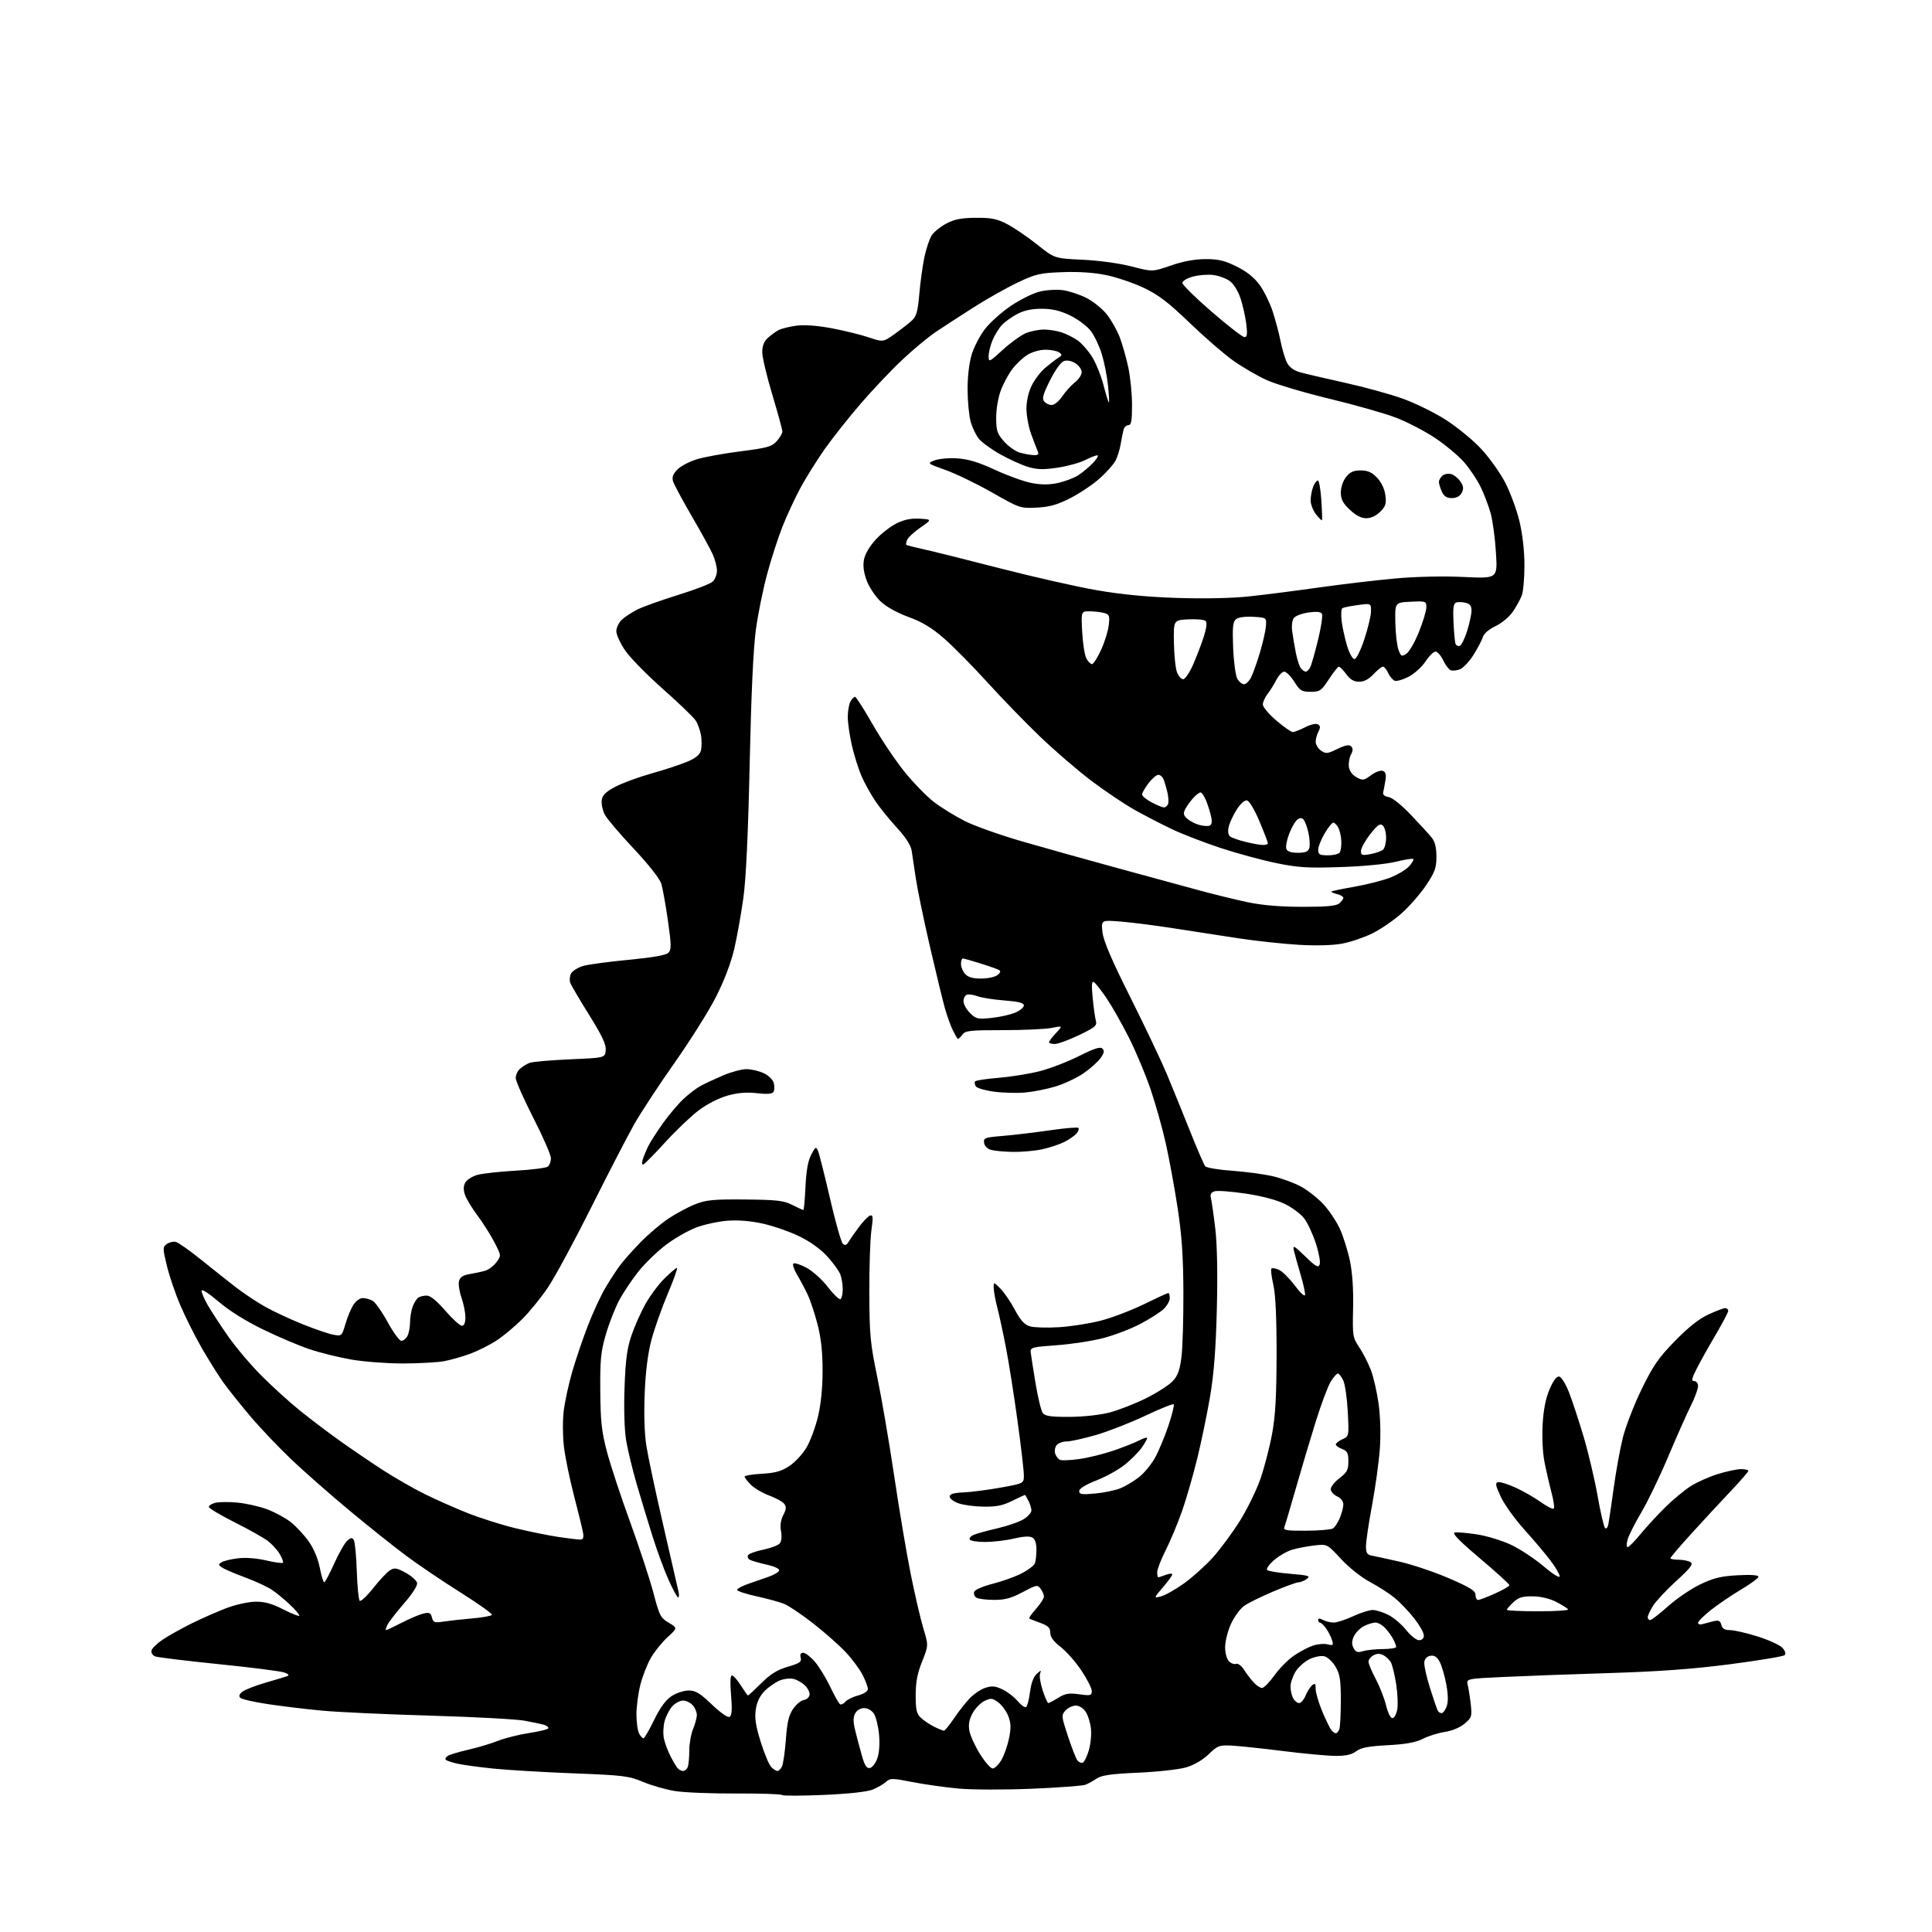 <?xml version="1.0" encoding="UTF-8" standalone="no"?>
<svg 
  version="1.1" 
  xmlns="http://www.w3.org/2000/svg" 
  xmlns:xlink="http://www.w3.org/1999/xlink" 
  xmlns:svg="http://www.w3.org/2000/svg"
  xmlns:rdf="http://www.w3.org/1999/02/22-rdf-syntax-ns#"
  xmlns:cc="http://creativecommons.org/ns#"
  xmlns:dc="http://purl.org/dc/elements/1.1/"
  viewBox="0 0 768 768"
  width="768"
  height="768"
>
<style>svg {background-color: white; }</style>"
<path stroke="none" fill="black" fill-rule="evenodd" d="M327.50,713.51C318.70,713.89 311.21,713.91 310.85,713.54C310.49,713.17 302.27,712.90 292.58,712.95C282.89,712.99 271.99,712.56 268.36,711.98C264.73,711.40 259.00,709.76 255.63,708.34C249.97,705.96 247.84,705.70 227.90,704.93C216.02,704.47 201.62,703.61 195.90,703.02C190.18,702.43 183.78,701.55 181.67,701.06C179.56,700.57 177.55,699.89 177.20,699.53C176.85,699.18 177.22,698.48 178.03,697.97C178.84,697.47 182.53,696.37 186.23,695.52C189.94,694.68 195.26,693.08 198.07,691.97C200.87,690.87 206.51,689.47 210.58,688.86C214.66,688.25 218.00,687.39 218.00,686.95C218.00,686.50 217.21,685.90 216.25,685.62C215.29,685.34 211.80,684.61 208.50,684.00C205.20,683.40 188.32,682.49 171.00,681.99C153.68,681.49 134.32,680.60 128.00,680.00C121.67,679.41 112.01,678.25 106.51,677.42C101.02,676.60 96.07,675.46 95.51,674.90C94.83,674.20 95.13,673.40 96.47,672.41C97.56,671.61 101.61,670.04 105.47,668.92C109.34,667.80 113.17,666.65 114.00,666.35C115.11,665.94 114.87,665.56 113.06,664.86C111.71,664.34 100.01,662.85 87.06,661.54C74.10,660.22 62.69,658.84 61.70,658.45C60.71,658.06 60.04,657.03 60.21,656.16C60.38,655.28 62.39,653.30 64.69,651.76C66.99,650.22 72.16,647.33 76.18,645.34C80.21,643.35 86.42,640.61 90.00,639.25C93.58,637.88 98.75,636.74 101.50,636.70C105.24,636.65 108.07,637.44 112.75,639.83C116.19,641.59 119.00,642.66 119.00,642.22C119.00,641.77 117.31,639.81 115.25,637.86C113.19,635.91 110.03,633.31 108.24,632.08C106.45,630.86 101.73,628.64 97.74,627.17C93.76,625.69 89.60,623.93 88.50,623.26C86.79,622.21 86.72,621.90 87.99,621.06C88.81,620.52 91.74,619.80 94.49,619.46C97.54,619.08 101.93,619.40 105.72,620.28C109.15,621.07 112.17,621.49 112.45,621.22C112.72,620.94 112.17,619.40 111.22,617.79C110.28,616.18 108.14,613.83 106.48,612.56C104.82,611.29 98.86,607.94 93.23,605.12C87.60,602.29 83.00,599.54 83.00,599.01C83.00,598.48 84.17,597.74 85.61,597.38C87.04,597.02 91.01,596.99 94.42,597.31C97.84,597.63 103.15,598.83 106.23,599.98C109.30,601.14 113.54,603.44 115.64,605.11C117.73,606.77 120.91,610.20 122.70,612.71C124.71,615.53 126.40,619.54 127.11,623.15C127.74,626.37 128.54,629.00 128.88,629.00C129.22,629.00 131.00,625.66 132.84,621.57C134.67,617.49 136.99,613.41 137.99,612.51C139.45,611.19 139.96,611.13 140.63,612.18C141.09,612.91 141.63,618.45 141.83,624.50C142.03,630.55 142.54,635.87 142.97,636.32C143.40,636.78 145.81,634.53 148.34,631.32C150.86,628.12 153.87,624.92 155.02,624.21C156.82,623.10 157.70,623.24 161.30,625.22C163.60,626.49 165.63,628.31 165.81,629.27C166.01,630.29 163.87,633.63 160.71,637.26C157.72,640.69 154.75,644.51 154.10,645.75C153.46,646.99 153.16,648.00 153.45,648.00C153.74,648.00 156.56,646.67 159.74,645.03C162.91,643.40 166.77,641.77 168.31,641.41C170.66,640.86 171.22,641.12 171.71,642.99C172.23,644.99 172.73,645.16 176.40,644.59C178.65,644.25 183.78,643.68 187.78,643.34C191.79,642.99 195.28,642.36 195.54,641.94C195.80,641.52 190.21,637.53 183.12,633.07C176.03,628.62 166.29,622.04 161.48,618.45C156.66,614.87 146.60,606.84 139.11,600.62C131.63,594.40 121.31,585.35 116.19,580.51C111.07,575.66 103.61,567.83 99.60,563.10C95.60,558.37 90.72,552.25 88.75,549.50C86.79,546.75 82.98,540.67 80.29,536.00C77.59,531.33 73.75,523.67 71.74,519.00C69.73,514.33 67.30,507.19 66.33,503.15C64.64,496.12 64.64,495.74 66.33,494.50C67.30,493.79 68.92,493.43 69.93,493.69C70.95,493.96 75.50,497.17 80.05,500.84C84.59,504.50 90.83,509.45 93.91,511.83C96.98,514.20 102.20,517.66 105.50,519.51C108.80,521.36 115.45,524.45 120.27,526.39C125.10,528.33 130.58,530.21 132.46,530.56C135.83,531.19 135.88,531.15 137.35,526.18C138.17,523.43 139.60,520.01 140.54,518.59C141.47,517.16 143.11,516.00 144.18,516.00C145.25,516.00 147.00,516.46 148.06,517.03C149.12,517.60 151.83,521.42 154.08,525.53C156.34,529.64 158.80,533.00 159.56,533.00C160.31,533.00 161.40,532.13 161.96,531.07C162.53,530.00 163.00,527.56 163.00,525.63C163.00,523.71 163.48,520.87 164.06,519.34C164.65,517.80 165.66,516.20 166.31,515.79C166.97,515.37 168.47,515.02 169.65,515.02C171.05,515.01 173.63,517.11 177.00,521.00C179.86,524.30 182.83,527.00 183.60,527.00C184.52,527.00 185.00,525.85 185.00,523.63C185.00,521.77 184.30,518.28 183.46,515.88C182.61,513.47 182.16,510.51 182.46,509.29C182.87,507.68 184.02,506.92 186.76,506.46C188.82,506.12 191.60,505.51 192.94,505.11C194.28,504.70 196.26,503.20 197.33,501.76C199.28,499.14 199.28,499.14 196.53,493.82C195.02,490.89 192.00,486.12 189.82,483.20C187.64,480.29 185.41,476.61 184.86,475.02C184.17,473.04 184.19,471.51 184.94,470.11C185.54,469.00 187.71,467.62 189.76,467.04C191.82,466.47 198.68,465.71 205.00,465.36C211.32,465.01 217.06,464.28 217.75,463.74C218.44,463.20 219.00,461.70 219.00,460.40C219.00,459.11 215.85,451.89 212.00,444.36C208.15,436.83 205.00,429.69 205.00,428.49C205.00,427.29 205.79,425.63 206.75,424.81C207.71,423.98 209.40,422.94 210.50,422.51C211.60,422.07 218.80,421.44 226.50,421.10C240.50,420.50 240.50,420.50 240.79,417.50C241.00,415.24 239.39,411.80 234.22,403.50C230.45,397.45 227.06,391.68 226.69,390.68C226.31,389.68 226.46,388.01 227.02,386.97C227.57,385.94 229.71,384.60 231.76,383.99C233.82,383.39 241.97,382.29 249.88,381.54C259.48,380.63 264.73,379.70 265.68,378.75C266.93,377.50 266.90,375.80 265.50,365.91C264.60,359.63 263.41,353.01 262.84,351.19C262.24,349.27 257.62,343.42 251.85,337.30C246.38,331.47 241.22,325.40 240.39,323.79C239.56,322.18 239.02,319.66 239.19,318.18C239.43,316.13 240.66,314.87 244.45,312.83C247.18,311.36 253.70,308.95 258.95,307.47C264.20,306.00 270.64,303.88 273.26,302.76C276.59,301.35 278.21,300.01 278.64,298.32C278.97,296.98 278.98,294.29 278.67,292.34C278.35,290.39 277.39,287.72 276.53,286.41C275.68,285.10 269.82,279.47 263.52,273.89C257.23,268.32 250.48,261.44 248.54,258.62C246.59,255.79 245.00,252.33 245.00,250.92C245.00,249.50 246.01,247.42 247.25,246.29C248.49,245.15 251.30,243.33 253.50,242.23C255.70,241.14 262.90,238.57 269.50,236.52C276.10,234.48 282.29,232.10 283.25,231.25C284.21,230.39 285.00,228.43 285.00,226.88C285.00,225.33 284.23,222.37 283.29,220.28C282.35,218.20 278.57,211.32 274.88,205.00C271.20,198.68 267.89,192.49 267.53,191.27C267.06,189.65 267.56,188.35 269.32,186.59C270.66,185.25 274.18,183.42 277.13,182.53C280.08,181.64 287.90,180.23 294.50,179.39C304.98,178.06 306.79,177.55 308.75,175.38C309.99,174.01 311.00,172.28 311.00,171.53C311.00,170.78 309.20,164.19 307.00,156.88C304.80,149.56 303.00,141.95 303.00,139.96C303.00,137.49 303.71,135.70 305.25,134.30C306.49,133.17 308.43,131.77 309.58,131.18C310.72,130.60 313.89,129.82 316.61,129.46C319.75,129.04 324.87,129.42 330.54,130.48C335.47,131.40 342.10,133.03 345.27,134.09C351.04,136.03 351.04,136.03 355.63,132.77C358.15,130.97 361.23,128.57 362.46,127.44C364.30,125.76 364.84,123.85 365.43,116.94C365.83,112.30 366.74,105.69 367.45,102.27C368.17,98.84 369.49,94.91 370.39,93.53C371.29,92.15 373.94,90.03 376.26,88.82C379.50,87.14 382.27,86.61 388.00,86.58C394.21,86.54 396.36,86.99 400.50,89.17C403.25,90.61 408.58,94.26 412.35,97.26C419.20,102.73 419.20,102.73 430.35,103.25C436.85,103.55 444.96,104.67 449.82,105.92C458.13,108.08 458.13,108.08 465.48,105.54C470.38,103.85 474.98,103.00 479.26,103.00C484.39,103.00 486.88,103.60 491.66,105.99C495.69,108.00 498.66,110.39 500.75,113.30C502.45,115.67 504.74,120.29 505.83,123.56C506.91,126.83 508.35,132.20 509.02,135.50C509.68,138.80 510.85,142.72 511.62,144.20C512.52,145.96 514.32,147.28 516.75,147.97C518.81,148.55 526.80,150.42 534.50,152.12C542.20,153.82 552.58,156.67 557.56,158.45C562.54,160.23 570.27,164.03 574.75,166.90C579.22,169.77 585.50,174.91 588.70,178.34C591.90,181.76 596.20,187.75 598.24,191.64C600.29,195.54 602.87,202.50 603.98,207.11C605.23,212.35 605.99,218.95 605.99,224.68C606.00,229.74 605.52,235.14 604.94,236.68C604.36,238.23 602.75,241.16 601.36,243.18C599.95,245.23 596.90,247.77 594.49,248.90C591.89,250.12 589.88,251.85 589.47,253.22C589.09,254.47 587.41,257.68 585.73,260.34C584.06,262.99 581.63,265.57 580.35,266.06C579.07,266.54 577.41,266.71 576.67,266.43C575.93,266.14 574.59,264.36 573.68,262.46C572.77,260.56 571.41,259.00 570.65,259.00C569.89,259.00 568.08,260.79 566.63,262.98C565.18,265.17 562.15,267.90 559.90,269.05C557.65,270.20 555.17,270.90 554.39,270.60C553.62,270.30 552.46,268.92 551.83,267.53C551.20,266.14 550.26,265.00 549.74,265.00C549.22,265.00 547.54,266.35 546.00,268.00C544.13,270.00 542.23,271.00 540.29,271.00C538.21,271.00 536.74,270.14 535.16,268.00C533.94,266.35 532.62,265.01 532.22,265.02C531.82,265.03 530.03,267.28 528.24,270.02C525.24,274.61 524.68,275.00 521.00,275.00C517.45,275.00 516.76,274.57 514.50,271.00C513.11,268.80 511.32,267.00 510.51,267.00C509.71,267.00 508.30,268.46 507.38,270.25C506.47,272.04 504.88,274.57 503.86,275.88C502.84,277.20 502.00,279.07 502.00,280.06C502.00,281.04 504.41,283.91 507.36,286.42C510.30,288.94 513.25,291.00 513.90,291.00C514.55,291.00 516.78,290.13 518.85,289.08C521.05,287.95 523.16,287.48 523.92,287.95C524.90,288.55 524.94,289.24 524.10,290.81C523.50,291.94 523.00,293.77 523.00,294.88C523.00,295.98 523.95,297.55 525.12,298.37C527.03,299.71 527.67,299.65 531.62,297.73C534.79,296.19 536.30,295.90 537.09,296.69C537.88,297.48 537.87,298.38 537.03,299.94C536.40,301.13 536.02,303.30 536.19,304.77C536.38,306.43 537.52,308.01 539.20,308.94C541.71,310.35 542.12,310.29 545.02,308.15C546.75,306.87 548.83,306.11 549.70,306.44C550.83,306.87 551.11,307.91 550.72,310.27C550.43,312.05 550.03,314.16 549.84,314.98C549.63,315.91 550.41,316.59 551.98,316.83C553.42,317.04 557.08,319.96 560.79,323.85C564.28,327.51 568.00,331.57 569.06,332.88C570.43,334.57 571.00,336.82 571.00,340.52C571.00,345.00 570.40,346.67 566.93,351.87C564.69,355.22 560.30,360.25 557.18,363.04C554.05,365.83 548.80,369.43 545.50,371.05C542.20,372.67 536.80,374.50 533.50,375.11C529.81,375.80 523.19,375.98 516.31,375.58C510.16,375.22 499.36,374.06 492.31,372.99C485.26,371.93 473.78,370.16 466.78,369.06C459.78,367.95 450.38,366.74 445.88,366.37C437.70,365.69 437.70,365.69 438.25,370.56C438.65,374.04 441.82,381.46 449.34,396.47C455.13,408.04 461.66,421.77 463.85,427.00C466.03,432.23 470.15,442.35 473.00,449.50C475.85,456.65 478.59,463.00 479.09,463.60C479.59,464.21 484.39,465.01 489.75,465.39C495.11,465.77 502.38,466.74 505.90,467.56C509.43,468.37 514.51,470.24 517.19,471.70C519.88,473.16 523.90,476.34 526.13,478.75C528.36,481.17 531.28,485.56 532.63,488.50C533.97,491.44 535.76,497.14 536.61,501.17C537.60,505.92 538.05,512.55 537.88,520.00C537.62,531.08 537.71,531.65 540.35,535.62C541.86,537.89 543.94,541.97 544.97,544.69C546.01,547.41 547.38,553.43 548.02,558.07C548.72,563.16 548.91,570.27 548.50,576.00C548.12,581.23 546.73,591.30 545.41,598.38C544.08,605.47 543.00,612.77 543.00,614.61C543.00,617.30 543.45,618.04 545.25,618.37C546.49,618.59 551.55,619.70 556.50,620.82C561.45,621.95 570.23,624.91 576.00,627.40C584.34,631.00 586.51,632.35 586.53,633.96C586.54,635.07 586.99,636.00 587.53,636.02C588.06,636.03 591.09,634.89 594.25,633.47C597.41,632.05 600.00,630.55 600.00,630.13C600.00,629.72 594.72,624.91 588.26,619.45C580.05,612.51 577.05,609.42 578.27,609.19C579.23,609.00 583.25,609.35 587.20,609.96C591.14,610.58 597.26,612.45 600.79,614.14C604.32,615.83 610.09,619.64 613.61,622.63C617.36,625.81 620.00,627.45 620.00,626.60C620.00,625.81 618.35,622.98 616.33,620.33C614.32,617.67 609.62,612.11 605.89,607.97C602.16,603.83 597.97,597.98 596.57,594.97C594.48,590.47 594.29,589.44 595.51,589.18C596.33,589.00 599.49,589.99 602.53,591.38C605.57,592.77 610.06,595.36 612.52,597.12C614.98,598.89 617.29,600.05 617.64,599.70C617.99,599.34 617.59,596.45 616.74,593.28C615.90,590.10 614.65,584.68 613.97,581.24C613.24,577.59 612.93,571.35 613.22,566.24C613.57,560.26 614.44,555.83 616.01,552.20C617.53,548.65 618.80,547.01 619.83,547.21C620.69,547.37 622.43,550.20 623.71,553.50C625.00,556.80 627.59,564.67 629.48,571.00C631.37,577.33 633.87,587.90 635.04,594.50C636.20,601.10 637.55,606.90 638.02,607.39C638.52,607.91 639.09,607.27 639.35,605.89C639.61,604.58 640.56,598.10 641.47,591.50C642.37,584.90 644.01,575.90 645.10,571.50C646.20,567.10 649.54,558.47 652.53,552.32C657.09,542.94 659.22,539.84 665.76,533.12C670.99,527.75 675.36,524.27 679.03,522.57C682.04,521.17 685.06,520.02 685.75,520.01C686.44,520.00 687.00,520.48 687.00,521.07C687.00,521.65 684.75,525.93 682.01,530.58C679.26,535.23 675.88,541.27 674.49,544.02C672.46,548.03 672.26,549.00 673.48,549.00C674.34,549.00 675.00,549.88 675.00,551.03C675.00,552.14 673.71,555.63 672.14,558.78C670.57,561.93 666.51,571.05 663.13,579.05C659.75,587.05 654.94,597.03 652.44,601.22C649.95,605.42 647.51,610.23 647.02,611.92C646.52,613.68 646.52,615.00 647.01,615.00C647.50,615.00 649.83,612.64 652.19,609.76C654.56,606.88 658.98,602.10 662.00,599.12C665.02,596.15 669.52,592.42 672.00,590.82C674.48,589.23 679.36,587.04 682.86,585.96C686.35,584.88 690.51,584.00 692.11,584.00C693.70,584.00 695.00,584.31 695.00,584.68C695.00,585.05 691.74,588.80 687.75,593.01C683.76,597.22 676.79,604.75 672.25,609.75C667.71,614.75 664.00,619.10 664.00,619.42C664.00,619.74 665.46,620.01 667.25,620.02C669.04,620.02 671.17,620.46 672.00,620.98C673.21,621.74 672.10,623.20 666.32,628.48C662.37,632.08 658.21,636.54 657.07,638.38C655.93,640.23 655.00,642.25 655.00,642.87C655.00,643.49 655.43,644.00 655.96,644.00C656.49,644.00 659.71,641.52 663.11,638.48C666.51,635.44 672.27,631.54 675.90,629.80C681.19,627.26 684.13,626.55 690.75,626.19C695.94,625.91 699.00,626.12 699.00,626.76C699.00,627.32 695.91,629.61 692.13,631.85C688.36,634.09 682.96,637.76 680.13,639.99C677.31,642.22 675.00,644.52 675.00,645.09C675.00,645.66 675.79,645.90 676.75,645.61C677.71,645.33 679.68,644.82 681.11,644.47C683.20,643.98 683.84,644.27 684.27,645.93C684.66,647.43 685.62,648.00 687.75,648.00C689.36,648.00 694.29,649.14 698.71,650.53C703.13,651.92 707.55,653.95 708.55,655.05C709.65,656.27 709.99,657.40 709.43,657.95C708.92,658.44 699.27,660.05 688.00,661.52C673.23,663.45 659.82,664.44 640.00,665.06C624.88,665.53 605.82,666.23 597.66,666.62C582.83,667.31 582.83,667.31 583.46,669.91C583.81,671.33 584.35,674.78 584.66,677.57C585.18,682.30 585.01,682.81 582.18,685.20C580.36,686.72 577.21,688.04 574.34,688.47C571.71,688.87 567.78,690.09 565.61,691.20C562.76,692.65 558.89,693.36 551.59,693.75C543.88,694.16 540.94,694.73 539.12,696.15C537.44,697.45 535.06,698.00 531.09,698.00C527.98,698.00 518.48,697.13 509.97,696.06C501.46,694.99 492.20,694.02 489.38,693.89C484.69,693.67 483.94,693.96 480.46,697.34C478.15,699.59 474.69,701.61 471.59,702.54C468.79,703.37 460.21,704.33 452.50,704.67C441.76,705.14 437.92,705.68 436.00,706.98C434.62,707.91 432.60,709.03 431.50,709.46C430.40,709.90 420.73,710.61 410.00,711.06C398.99,711.51 386.29,711.47 380.85,710.97C375.54,710.47 367.33,709.31 362.60,708.38C354.68,706.82 353.86,706.81 352.21,708.31C351.23,709.20 348.87,710.57 346.96,711.36C344.77,712.27 337.62,713.06 327.50,713.51zM271.52,704.00C272.21,704.00 273.06,703.29 273.39,702.42C273.73,701.55 274.00,698.61 274.00,695.89C274.00,693.16 274.68,689.32 275.50,687.35C276.32,685.37 277.00,682.83 277.00,681.71C277.00,680.58 276.26,678.83 275.35,677.83C274.43,676.82 272.71,676.00 271.52,676.00C270.33,676.00 268.41,677.01 267.27,678.25C266.13,679.49 264.74,682.17 264.19,684.20C263.64,686.24 263.52,689.39 263.94,691.20C264.35,693.02 265.49,696.08 266.47,698.00C267.45,699.92 268.70,702.06 269.25,702.75C269.80,703.44 270.82,704.00 271.52,704.00zM309.04,704.00C309.53,704.00 310.33,703.21 310.83,702.25C311.32,701.29 312.02,696.46 312.39,691.53C312.89,684.64 313.56,681.80 315.27,679.32C316.49,677.53 318.39,675.95 319.48,675.79C320.58,675.63 321.62,674.74 321.80,673.81C321.98,672.88 321.21,671.21 320.09,670.09C318.97,668.97 316.91,667.76 315.51,667.41C314.11,667.06 311.59,667.34 309.90,668.04C308.22,668.74 305.56,670.59 303.98,672.17C302.06,674.09 300.89,676.52 300.44,679.53C299.93,682.97 300.39,685.99 302.40,692.45C303.85,697.09 305.73,701.59 306.59,702.44C307.44,703.30 308.54,704.00 309.04,704.00zM345.80,702.80C346.73,702.62 348.06,700.91 348.75,698.99C349.51,696.84 349.78,693.19 349.43,689.50C349.12,686.20 348.21,682.49 347.41,681.25C346.56,679.93 344.95,679.00 343.51,679.00C342.05,679.00 340.62,679.85 339.94,681.11C339.11,682.67 339.11,684.41 339.95,687.86C340.57,690.41 341.76,694.89 342.59,697.81C343.73,701.86 344.50,703.05 345.80,702.80zM394.59,703.00C395.38,703.00 396.91,701.55 397.99,699.78C399.07,698.00 400.45,694.13 401.07,691.17C401.95,686.92 401.90,685.03 400.84,682.25C400.10,680.30 398.31,677.83 396.86,676.75C394.51,674.99 393.93,674.93 391.36,676.15C389.79,676.91 387.65,679.11 386.60,681.06C385.24,683.59 384.89,685.58 385.36,688.09C385.72,690.01 387.62,694.15 389.58,697.29C391.55,700.43 393.80,703.00 394.59,703.00zM430.38,700.71C430.97,700.51 432.05,698.36 432.78,695.92C433.52,693.49 433.92,689.59 433.68,687.26C433.44,684.93 432.51,681.90 431.60,680.51C430.62,679.02 429.01,678.00 427.63,678.00C426.35,678.00 424.52,678.87 423.55,679.94C421.87,681.80 421.91,682.24 424.53,690.19C426.04,694.76 427.72,699.08 428.28,699.78C428.84,700.49 429.79,700.90 430.38,700.71zM255.79,690.99C256.18,690.99 258.07,687.73 260.00,683.76C262.36,678.88 264.60,675.80 266.90,674.27C268.78,673.01 271.83,672.00 273.72,672.00C276.52,672.00 278.23,673.03 283.01,677.60C286.59,681.01 289.35,682.90 290.07,682.46C290.92,681.93 291.08,679.48 290.61,673.86C290.19,668.80 290.31,666.00 290.96,666.00C291.52,666.00 293.11,667.80 294.50,670.00C295.89,672.20 297.17,674.00 297.34,674.00C297.52,674.00 299.89,671.79 302.62,669.09C306.33,665.42 309.01,663.76 313.19,662.55C317.91,661.17 318.71,660.61 318.28,658.96C317.94,657.65 318.27,657.00 319.28,657.00C320.11,657.00 322.16,658.55 323.82,660.45C325.49,662.35 328.25,666.83 329.96,670.41C331.67,673.99 333.45,677.16 333.92,677.45C334.39,677.74 335.33,677.31 336.00,676.50C336.68,675.68 338.98,674.54 341.12,673.97C343.44,673.34 345.00,672.32 345.00,671.42C345.00,670.60 344.06,668.07 342.91,665.82C341.76,663.56 338.73,659.49 336.19,656.77C333.64,654.05 327.84,648.92 323.29,645.36C318.74,641.81 313.55,638.31 311.76,637.58C309.97,636.85 305.01,635.49 300.75,634.56C296.49,633.63 293.00,632.48 293.00,632.01C293.00,631.55 294.91,630.50 297.25,629.68C299.59,628.86 303.26,627.58 305.42,626.83C307.58,626.09 309.51,624.96 309.73,624.32C309.96,623.63 307.92,622.68 304.64,621.94C301.63,621.27 298.62,620.38 297.95,619.97C297.29,619.56 297.03,618.75 297.39,618.18C297.74,617.60 300.47,616.63 303.44,616.01C306.41,615.40 309.36,614.27 309.98,613.52C310.66,612.70 310.86,610.76 310.47,608.70C310.04,606.41 310.35,604.23 311.37,602.25C312.59,599.89 312.66,598.95 311.71,597.75C311.04,596.92 308.36,595.45 305.75,594.49C303.14,593.52 299.88,591.60 298.50,590.23C297.13,588.85 296.00,587.39 296.00,586.98C296.00,586.56 299.09,586.05 302.86,585.84C308.22,585.54 310.61,584.86 313.81,582.75C316.05,581.26 319.11,577.95 320.61,575.40C322.11,572.85 324.15,567.32 325.16,563.13C326.33,558.25 326.99,551.69 326.99,544.91C327.00,537.63 326.39,531.92 325.03,526.63C323.95,522.40 322.18,517.04 321.10,514.72C320.01,512.40 318.11,508.82 316.88,506.77C315.64,504.72 314.96,502.71 315.37,502.30C315.77,501.89 318.10,502.62 320.53,503.91C323.00,505.22 326.78,508.62 329.09,511.62C331.36,514.56 333.63,516.73 334.11,516.43C334.60,516.13 335.00,514.36 335.00,512.51C335.00,510.65 334.56,507.98 334.03,506.57C333.49,505.17 331.13,501.92 328.78,499.36C326.12,496.46 321.89,493.45 317.60,491.39C313.81,489.56 307.34,487.32 303.24,486.41C298.40,485.33 293.43,484.93 289.13,485.26C285.49,485.54 279.88,486.76 276.68,487.98C273.47,489.20 268.09,492.29 264.71,494.85C261.33,497.41 256.46,502.12 253.88,505.33C251.30,508.54 247.82,513.73 246.15,516.87C244.48,520.00 242.07,526.15 240.81,530.54C238.83,537.35 238.52,540.60 238.62,553.00C238.72,565.08 239.16,569.10 241.28,577.12C242.68,582.41 246.82,594.99 250.50,605.07C254.17,615.16 258.33,627.81 259.75,633.20C262.11,642.23 262.58,643.15 265.83,645.06C269.35,647.14 269.35,647.14 265.35,650.82C263.15,652.84 260.18,656.52 258.75,659.00C257.32,661.48 255.44,666.26 254.57,669.64C253.71,673.02 253.00,678.34 253.00,681.46C253.00,684.58 253.47,688.00 254.04,689.07C254.60,690.13 255.39,691.00 255.79,690.99zM531.02,689.00C531.44,689.00 532.06,688.29 532.39,687.42C532.73,686.55 533.00,681.40 533.00,675.98C533.00,667.75 532.65,665.52 530.90,662.55C529.74,660.59 527.75,658.73 526.48,658.41C525.20,658.08 522.58,658.58 520.60,659.52C518.64,660.45 516.12,662.68 515.02,664.47C513.91,666.27 513.00,668.95 513.00,670.43C513.00,671.92 513.47,674.00 514.04,675.07C514.60,676.13 515.67,677.00 516.41,677.00C517.15,677.00 518.31,675.66 518.99,674.03C519.66,672.40 520.84,670.55 521.61,669.91C522.74,668.97 523.00,669.25 523.00,671.41C523.00,672.87 524.17,676.86 525.60,680.28C527.04,683.70 528.67,687.06 529.23,687.75C529.79,688.44 530.59,689.00 531.02,689.00zM375.20,687.98C375.59,687.99 377.34,685.86 379.10,683.25C380.85,680.64 383.65,677.05 385.32,675.27C386.99,673.49 389.83,671.55 391.64,670.95C394.28,670.08 395.62,670.20 398.47,671.55C400.43,672.48 403.14,674.56 404.50,676.18C405.87,677.80 407.38,678.88 407.87,678.58C408.36,678.27 409.07,675.59 409.44,672.61C409.88,669.14 410.83,666.56 412.10,665.41C413.83,663.84 414.00,663.83 413.45,665.27C413.10,666.18 413.57,669.19 414.49,671.96C415.41,674.73 416.41,677.00 416.71,677.00C417.02,677.00 418.79,676.06 420.65,674.91C423.43,673.19 424.92,672.94 429.02,673.50C433.55,674.13 434.00,674.01 434.00,672.21C434.00,671.12 432.15,667.46 429.89,664.08C427.64,660.70 423.92,656.48 421.64,654.71C418.78,652.49 417.50,650.74 417.50,649.04C417.50,647.08 416.68,646.28 413.50,645.11C411.30,644.31 409.33,643.52 409.12,643.36C408.91,643.20 410.14,641.46 411.87,639.50C413.59,637.54 415.00,635.36 415.00,634.66C415.00,633.96 414.41,632.57 413.68,631.58C412.44,629.88 412.06,629.95 406.54,632.89C402.00,635.32 399.49,636.00 395.11,635.98C392.02,635.98 388.87,635.57 388.10,635.09C387.34,634.60 386.96,633.55 387.27,632.74C387.58,631.94 390.84,630.53 394.52,629.60C398.21,628.68 403.36,626.84 405.98,625.51C408.61,624.18 411.03,622.36 411.38,621.46C411.72,620.57 412.00,618.10 412.00,615.97C412.00,613.41 411.44,611.79 410.35,611.18C409.29,610.58 406.69,610.73 403.10,611.59C400.02,612.33 394.94,612.94 391.81,612.96C388.68,612.98 385.84,612.55 385.50,612.00C385.16,611.46 385.93,610.59 387.19,610.07C388.46,609.56 392.70,608.40 396.60,607.50C400.51,606.59 405.12,605.00 406.85,603.94C408.58,602.89 410.00,601.32 410.00,600.45C410.00,599.58 409.49,597.89 408.86,596.68C408.24,595.48 407.66,594.40 407.57,594.28C407.48,594.17 405.21,595.18 402.53,596.53C398.75,598.45 396.20,598.98 391.08,598.92C387.46,598.88 382.93,598.28 381.00,597.58C379.07,596.89 377.50,595.69 377.50,594.91C377.50,593.90 379.05,593.43 383.00,593.26C386.02,593.13 392.66,592.27 397.75,591.35C407.00,589.69 407.00,589.69 407.00,586.43C407.00,584.64 405.87,574.92 404.48,564.84C403.10,554.75 401.06,541.77 399.94,536.00C398.83,530.23 397.27,522.96 396.46,519.86C395.66,516.75 395.00,513.16 395.00,511.88C395.00,509.55 395.00,509.55 397.66,512.21C399.13,513.67 401.71,517.46 403.41,520.63C405.74,524.98 407.24,526.61 409.50,527.26C411.15,527.73 416.32,527.88 421.00,527.58C425.68,527.29 433.10,526.13 437.50,525.00C441.90,523.88 449.62,520.94 454.66,518.48C459.70,516.02 464.09,514.00 464.41,514.00C464.74,514.00 465.00,514.92 465.00,516.05C465.00,517.17 463.86,519.15 462.47,520.44C461.08,521.73 456.91,524.38 453.20,526.32C449.49,528.27 442.87,530.80 438.48,531.93C434.09,533.07 425.77,534.34 420.00,534.75C410.31,535.44 409.52,535.65 409.71,537.50C409.83,538.60 410.69,544.13 411.63,549.79C412.57,555.45 413.86,560.80 414.50,561.67C415.42,562.93 417.60,563.25 425.08,563.23C430.55,563.21 437.23,562.48 441.00,561.51C444.57,560.58 451.10,558.04 455.50,555.86C459.90,553.68 464.70,550.61 466.16,549.03C468.23,546.81 469.01,544.63 469.66,539.33C470.12,535.57 470.46,523.95 470.42,513.50C470.35,499.20 469.78,490.91 468.10,480.00C466.88,472.02 464.77,460.57 463.42,454.53C462.07,448.50 459.35,438.83 457.38,433.03C455.42,427.24 451.55,418.01 448.78,412.52C446.02,407.03 442.02,399.97 439.89,396.83C437.75,393.69 435.49,390.80 434.85,390.41C433.98,389.87 433.85,391.46 434.35,396.59C434.71,400.39 435.28,404.51 435.62,405.74C436.16,407.71 435.38,408.38 428.89,411.49C424.86,413.42 420.53,415.00 419.28,415.00C418.03,415.00 417.00,414.69 417.00,414.30C417.00,413.92 418.24,412.29 419.75,410.67C422.50,407.73 422.50,407.73 418.00,408.62C415.52,409.10 406.83,409.50 398.67,409.50C385.18,409.50 383.71,409.67 382.43,411.43C381.66,412.49 380.85,413.16 380.64,412.93C380.43,412.69 379.58,411.15 378.75,409.50C377.93,407.85 376.54,404.02 375.67,401.00C374.81,397.98 372.07,386.71 369.59,375.97C367.11,365.23 364.61,353.08 364.02,348.97C363.43,344.86 362.71,340.00 362.41,338.18C362.07,336.03 360.04,332.85 356.66,329.17C353.78,326.04 349.95,321.34 348.15,318.71C346.34,316.09 343.83,311.59 342.56,308.72C341.30,305.85 339.53,300.26 338.63,296.30C337.73,292.34 337.00,287.25 337.00,284.99C337.00,282.72 337.47,280.00 338.04,278.93C338.60,277.87 339.43,277.00 339.87,277.00C340.31,277.00 343.42,281.84 346.78,287.75C350.15,293.66 355.82,302.13 359.38,306.57C362.94,311.01 368.25,316.49 371.18,318.74C374.11,321.00 379.65,324.43 383.50,326.36C387.35,328.30 397.48,331.91 406.00,334.38C414.52,336.85 431.62,341.64 444.00,345.02C456.38,348.40 471.23,352.45 477.00,354.01C482.77,355.58 491.32,357.66 496.00,358.65C501.66,359.85 508.88,360.46 517.60,360.48C527.25,360.49 531.13,360.14 532.35,359.13C533.26,358.37 534.00,357.37 534.00,356.90C534.00,356.42 532.85,355.75 531.45,355.40C530.05,355.05 529.07,354.59 529.28,354.39C529.48,354.18 533.53,353.34 538.28,352.51C543.03,351.68 549.33,350.10 552.29,348.99C555.25,347.89 558.72,345.86 560.01,344.49C561.29,343.13 562.10,341.77 561.82,341.48C561.53,341.19 558.41,341.68 554.89,342.55C551.14,343.49 542.10,344.37 533.00,344.67C519.71,345.12 516.03,344.89 507.18,343.06C501.50,341.89 491.60,339.20 485.18,337.08C478.75,334.96 470.12,331.62 466.00,329.67C461.88,327.72 455.14,324.24 451.04,321.94C446.94,319.64 439.13,314.38 433.68,310.26C428.23,306.13 419.03,298.20 413.24,292.63C407.44,287.06 398.01,277.32 392.28,271.00C386.54,264.68 378.87,256.91 375.22,253.74C370.38,249.53 366.57,247.23 361.11,245.24C356.49,243.55 352.22,241.16 349.96,239.00C347.95,237.07 345.50,233.38 344.53,230.79C343.33,227.59 342.98,224.93 343.44,222.45C343.86,220.25 345.71,217.10 348.14,214.46C350.35,212.06 354.12,209.15 356.52,207.99C359.55,206.52 362.33,205.98 365.68,206.19C370.50,206.50 370.50,206.50 365.87,209.72C363.32,211.48 360.95,213.69 360.60,214.61C360.24,215.53 360.09,216.42 360.26,216.59C360.43,216.76 363.47,217.53 367.03,218.31C370.59,219.09 384.30,222.51 397.50,225.91C410.70,229.32 428.02,233.23 436.00,234.62C445.88,236.33 456.08,237.31 468.00,237.69C478.65,238.04 489.81,237.80 496.50,237.08C502.55,236.44 515.15,234.83 524.50,233.51C533.85,232.19 547.57,230.58 555.00,229.92C563.02,229.20 573.92,228.97 581.90,229.36C595.30,230.00 595.30,230.00 594.67,219.75C594.33,214.11 593.39,207.08 592.58,204.13C591.78,201.18 589.96,196.40 588.55,193.51C587.14,190.62 584.16,186.19 581.94,183.67C579.71,181.14 574.57,176.85 570.51,174.13C566.44,171.41 559.49,167.79 555.06,166.08C550.63,164.37 538.71,160.98 528.57,158.53C518.44,156.09 507.14,152.73 503.48,151.06C499.81,149.40 493.81,145.90 490.15,143.30C486.49,140.69 478.69,133.92 472.80,128.25C464.46,120.22 460.48,117.18 454.77,114.47C450.73,112.55 444.07,110.27 439.96,109.41C435.07,108.37 429.06,107.95 422.50,108.18C413.37,108.51 411.81,108.87 404.50,112.33C400.10,114.42 392.23,118.86 387.00,122.20C381.77,125.54 375.07,129.89 372.09,131.88C369.12,133.87 363.13,138.83 358.79,142.91C354.44,146.98 346.97,154.86 342.18,160.41C337.39,165.96 330.92,174.14 327.79,178.58C324.66,183.03 320.31,190.01 318.12,194.08C315.93,198.16 312.74,205.04 311.03,209.37C309.32,213.70 306.60,222.10 304.99,228.05C303.37,234.00 301.34,243.96 300.49,250.18C299.46,257.62 298.61,275.91 298.01,303.50C297.39,331.65 296.56,349.29 295.49,357.00C294.61,363.32 292.98,372.44 291.87,377.25C290.59,382.72 287.89,389.83 284.63,396.25C281.77,401.89 274.34,413.70 268.14,422.50C261.93,431.30 254.69,442.34 252.04,447.03C249.39,451.73 241.73,466.55 235.01,479.98C228.29,493.41 220.57,507.69 217.85,511.72C215.13,515.76 210.55,521.41 207.67,524.29C204.79,527.17 200.24,530.98 197.57,532.75C194.90,534.52 190.20,536.90 187.14,538.05C184.07,539.20 179.35,540.55 176.65,541.07C173.94,541.58 166.50,542.00 160.11,542.00C153.73,542.00 144.48,541.29 139.57,540.43C134.66,539.57 127.23,537.73 123.07,536.34C118.91,534.95 110.55,531.40 104.50,528.45C97.68,525.13 91.04,520.98 87.01,517.52C83.44,514.45 80.36,512.41 80.17,512.98C79.98,513.56 81.06,516.16 82.56,518.76C84.07,521.37 87.74,526.99 90.72,531.25C93.70,535.52 99.60,542.49 103.83,546.75C108.06,551.01 114.89,557.22 119.01,560.55C123.13,563.88 130.32,569.34 135.00,572.68C139.68,576.01 147.32,581.22 152.00,584.25C156.68,587.28 164.10,591.55 168.50,593.75C172.90,595.94 180.62,599.38 185.66,601.38C190.70,603.39 199.25,606.11 204.66,607.43C210.07,608.75 217.74,610.32 221.69,610.92C225.65,611.51 229.64,612.00 230.56,612.00C231.83,612.00 232.11,611.34 231.76,609.25C231.50,607.74 229.88,601.10 228.16,594.50C226.44,587.90 224.64,579.12 224.16,575.00C223.67,570.88 223.64,564.50 224.09,560.84C224.54,557.17 226.05,550.20 227.45,545.34C228.86,540.48 231.66,532.23 233.67,527.02C235.69,521.80 238.80,515.05 240.60,512.02C242.39,508.98 245.03,504.93 246.46,503.00C247.89,501.07 251.59,496.91 254.69,493.74C257.79,490.57 262.79,486.34 265.81,484.34C268.83,482.33 273.60,479.79 276.40,478.69C280.76,476.98 283.64,476.70 296.25,476.82C308.90,476.94 311.57,477.25 314.96,478.98C317.14,480.09 319.11,481.00 319.34,481.00C319.57,481.00 319.96,476.84 320.19,471.75C320.49,465.38 321.20,461.41 322.46,459.01C324.15,455.81 324.38,455.68 325.17,457.51C325.65,458.60 327.79,467.09 329.93,476.36C332.07,485.64 334.36,493.74 335.02,494.36C335.91,495.22 336.49,495.03 337.35,493.61C337.98,492.56 339.85,489.90 341.50,487.68C343.15,485.47 345.13,483.45 345.89,483.20C347.05,482.82 347.13,483.83 346.39,489.12C345.90,492.63 345.53,503.82 345.57,514.00C345.63,530.67 345.94,533.98 348.75,547.51C350.46,555.76 353.48,573.42 355.46,586.75C357.44,600.07 360.39,617.62 362.03,625.74C363.66,633.86 365.92,643.56 367.05,647.31C369.09,654.11 369.09,654.11 366.55,660.48C364.66,665.19 364.00,668.67 364.00,673.88C364.00,679.76 364.35,681.25 366.11,682.89C367.28,683.97 369.64,685.56 371.36,686.41C373.09,687.26 374.82,687.96 375.20,687.98zM553.49,683.00C554.20,683.00 555.07,681.46 555.42,679.58C555.77,677.69 555.58,673.13 554.99,669.43C554.40,665.73 553.47,661.89 552.93,660.88C552.40,659.87 551.06,658.57 549.98,657.99C548.58,657.24 547.41,657.25 546.00,658.00C544.90,658.59 544.00,659.74 544.00,660.55C544.00,661.37 545.30,664.47 546.88,667.44C548.46,670.40 550.31,675.12 550.98,677.92C551.66,680.77 552.77,683.00 553.49,683.00zM573.08,681.00C573.61,681.00 574.50,679.82 575.05,678.38C575.72,676.60 575.69,673.79 574.94,669.67C574.33,666.32 573.17,662.30 572.36,660.73C571.30,658.68 570.26,657.96 568.69,658.19C567.32,658.38 566.38,659.32 566.19,660.69C566.02,661.90 567.04,666.57 568.47,671.08C569.89,675.59 571.30,679.67 571.59,680.14C571.88,680.61 572.55,681.00 573.08,681.00zM501.68,671.00C502.41,671.00 504.63,668.74 506.62,665.97C508.61,663.20 512.09,659.67 514.37,658.13C516.64,656.58 520.02,654.80 521.87,654.17C523.72,653.54 526.36,653.30 527.73,653.65C529.99,654.21 530.15,654.05 529.47,651.89C529.05,650.57 527.99,648.50 527.11,647.28C526.22,646.06 525.16,645.05 524.75,645.03C524.34,645.01 524.00,644.53 524.00,643.96C524.00,643.25 524.60,643.25 525.93,643.96C527.00,644.53 528.91,645.00 530.18,644.99C531.46,644.98 534.91,643.86 537.85,642.49C540.79,641.12 544.30,640.00 545.64,640.00C546.98,640.00 549.81,640.88 551.93,641.96C554.04,643.04 557.21,645.74 558.97,647.96C560.73,650.18 563.03,652.00 564.08,652.00C565.30,652.00 566.00,651.31 566.00,650.09C566.00,649.04 564.24,645.96 562.10,643.24C559.95,640.53 556.50,636.91 554.43,635.20C552.36,633.50 547.95,630.65 544.62,628.88C541.15,627.03 536.24,623.13 533.07,619.71C527.57,613.76 527.57,613.76 522.53,614.34C519.77,614.65 515.80,615.40 513.72,616.01C511.65,616.61 508.36,618.50 506.42,620.20C504.48,621.90 503.26,623.66 503.70,624.10C504.15,624.55 508.29,625.23 512.90,625.61C520.26,626.23 521.07,626.48 519.46,627.66C518.44,628.40 516.96,629.00 516.17,629.00C515.37,629.00 510.84,630.65 506.11,632.66C501.37,634.67 496.21,637.21 494.63,638.31C493.06,639.40 490.70,642.60 489.39,645.40C488.09,648.21 487.02,652.38 487.01,654.68C487.00,657.11 487.64,659.50 488.53,660.39C489.37,661.23 490.65,661.69 491.38,661.41C492.11,661.13 493.50,662.15 494.48,663.70C495.46,665.24 497.18,667.51 498.31,668.75C499.43,669.99 500.95,671.00 501.68,671.00zM541.83,656.36C543.30,655.92 546.86,655.54 549.75,655.53C552.64,655.51 555.00,655.13 555.00,654.68C555.00,654.24 554.49,652.89 553.88,651.68C553.26,650.48 551.83,648.49 550.70,647.25C549.57,646.01 547.81,645.00 546.78,645.00C545.74,645.00 543.66,645.64 542.15,646.43C540.63,647.21 538.85,649.03 538.19,650.48C537.31,652.41 537.28,653.66 538.08,655.14C538.95,656.78 539.68,657.02 541.83,656.36zM611.42,640.51C618.24,640.52 623.61,640.17 623.34,639.75C623.08,639.32 620.98,638.00 618.68,636.81C616.07,635.46 612.55,634.62 609.33,634.57C605.18,634.51 603.66,634.98 601.58,636.92C600.16,638.26 599.00,639.61 599.00,639.92C599.00,640.24 604.59,640.51 611.42,640.51zM269.57,635.00C269.21,635.00 267.54,631.96 265.86,628.25C264.18,624.54 261.31,616.77 259.48,611.00C257.66,605.23 254.79,595.77 253.11,590.00C251.43,584.23 249.54,576.41 248.91,572.64C248.21,568.50 247.96,560.16 248.26,551.64C248.65,540.70 249.26,536.03 250.97,531.00C252.17,527.42 254.66,521.80 256.50,518.49C258.33,515.19 261.76,510.57 264.11,508.24C266.47,505.91 268.71,504.00 269.09,504.00C269.48,504.00 267.84,508.61 265.46,514.25C263.08,519.89 260.17,528.10 258.99,532.50C257.56,537.82 256.65,544.94 256.28,553.73C255.93,562.07 256.17,569.83 256.94,574.73C257.61,579.00 260.65,593.30 263.70,606.50C266.74,619.70 269.46,631.51 269.73,632.75C270.01,633.99 269.94,635.00 269.57,635.00zM461.51,634.59C463.14,634.18 467.23,631.87 470.62,629.45C474.01,627.03 479.20,622.37 482.14,619.10C485.09,615.83 489.92,609.29 492.87,604.57C495.82,599.86 499.52,592.28 501.08,587.75C502.64,583.21 504.71,575.23 505.67,570.00C506.99,562.85 507.43,555.06 507.46,538.50C507.48,523.63 507.06,514.61 506.16,510.67C505.43,507.46 505.09,504.58 505.41,504.26C505.73,503.94 507.09,504.18 508.44,504.79C509.79,505.41 512.60,508.21 514.70,511.01C516.79,513.82 518.62,515.53 518.77,514.81C518.91,514.09 518.10,510.35 516.95,506.50C515.81,502.65 514.62,498.38 514.32,497.00C513.83,494.83 514.43,495.15 518.84,499.43C523.10,503.55 524.03,504.07 524.59,502.63C524.95,501.68 524.26,497.89 523.05,494.20C521.84,490.52 519.76,486.07 518.43,484.33C517.10,482.58 513.65,480.00 510.76,478.59C507.49,476.99 501.58,475.43 495.15,474.47C489.46,473.62 483.91,473.21 482.82,473.56C481.37,474.02 480.98,474.78 481.38,476.38C481.68,477.59 482.46,483.03 483.10,488.47C483.84,494.79 484.07,506.37 483.71,520.44C483.32,536.07 482.55,546.14 481.05,555.00C479.89,561.88 477.57,573.05 475.91,579.84C474.24,586.62 471.51,596.07 469.83,600.84C468.15,605.60 465.25,612.53 463.39,616.23C461.52,619.92 460.00,623.86 460.00,624.98C460.00,626.09 460.20,627.00 460.43,627.00C460.67,627.00 462.02,626.56 463.43,626.02C464.85,625.49 466.00,625.41 466.00,625.84C466.00,626.28 464.33,628.59 462.28,630.98C458.57,635.33 458.57,635.33 461.51,634.59zM519.23,608.48C524.33,608.45 529.11,608.05 529.85,607.59C530.60,607.13 531.83,605.25 532.60,603.41C533.37,601.57 534.00,599.14 534.00,598.01C534.00,596.79 532.99,595.49 531.50,594.82C530.12,594.19 529.00,592.90 529.00,591.96C529.00,591.01 530.58,589.04 532.50,587.57C535.46,585.31 536.00,584.29 536.00,580.92C536.00,577.61 535.59,576.79 533.50,576.00C532.12,575.48 531.00,574.66 531.00,574.19C531.00,573.71 532.18,572.78 533.63,572.12C536.26,570.92 536.26,570.92 535.76,561.21C535.49,555.87 534.68,550.26 533.97,548.75C533.26,547.24 532.29,546.00 531.82,546.00C531.35,546.00 530.07,547.46 528.97,549.25C527.87,551.04 525.21,558.12 523.06,565.00C520.91,571.88 517.35,583.80 515.16,591.50C512.96,599.20 510.89,606.18 510.56,607.02C510.05,608.31 511.33,608.53 519.23,608.48zM435.43,593.69C438.96,593.36 443.50,592.40 445.51,591.56C447.53,590.72 450.85,588.71 452.89,587.09C454.93,585.47 457.78,581.98 459.23,579.32C460.67,576.67 463.04,570.96 464.49,566.64C465.93,562.32 466.87,558.54 466.57,558.23C466.26,557.93 461.17,559.98 455.26,562.78C449.34,565.58 440.51,569.03 435.64,570.44C430.76,571.85 425.53,573.00 424.01,573.00C422.49,573.00 420.70,573.65 420.04,574.45C419.38,575.25 419.11,576.78 419.46,577.86C419.80,578.94 420.70,580.05 421.45,580.34C422.21,580.63 425.68,580.47 429.17,579.97C432.65,579.47 438.68,577.98 442.56,576.66C446.44,575.33 451.05,573.51 452.81,572.60C454.56,571.69 456.00,571.27 456.00,571.66C456.00,572.06 455.04,573.75 453.88,575.44C452.71,577.12 449.74,580.13 447.27,582.13C444.81,584.13 439.69,586.98 435.90,588.47C431.48,590.20 429.00,591.74 429.00,592.73C429.00,594.04 430.02,594.19 435.43,593.69zM255.77,462.87C255.18,463.09 255.08,462.29 255.52,460.87C255.92,459.57 256.93,457.15 257.75,455.50C258.58,453.85 261.18,449.80 263.53,446.50C265.89,443.20 269.54,438.87 271.66,436.89C273.77,434.90 276.85,432.55 278.50,431.66C280.15,430.77 284.14,428.91 287.37,427.52C290.61,426.13 294.81,425.00 296.72,425.00C298.63,425.00 301.73,425.73 303.61,426.62C305.57,427.55 307.27,429.22 307.60,430.56C307.93,431.84 307.86,433.41 307.46,434.06C306.96,434.87 304.92,435.02 300.86,434.56C296.72,434.09 293.28,434.38 289.17,435.53C285.79,436.48 281.03,438.91 277.81,441.33C274.76,443.62 268.77,449.32 264.50,454.00C260.24,458.68 256.30,462.67 255.77,462.87zM402.70,457.90C399.29,457.85 395.38,457.49 394.00,457.11C392.51,456.70 391.38,455.56 391.19,454.30C390.91,452.34 391.47,452.13 398.69,451.54C402.99,451.18 411.36,450.19 417.29,449.32C423.23,448.46 428.35,448.02 428.68,448.35C429.01,448.68 428.69,449.67 427.96,450.55C427.23,451.43 425.03,452.96 423.07,453.95C421.11,454.94 417.12,456.26 414.20,456.88C411.29,457.49 406.11,457.96 402.70,457.90zM407.50,434.29C404.20,434.58 398.61,434.42 395.09,433.95C391.56,433.47 388.32,432.52 387.90,431.84C387.48,431.16 387.33,430.28 387.57,429.89C387.81,429.50 391.94,428.86 396.75,428.47C401.56,428.08 408.88,426.92 413.00,425.89C417.12,424.87 424.23,422.15 428.80,419.86C435.05,416.73 437.38,415.98 438.25,416.85C439.11,417.71 438.90,418.68 437.38,420.75C436.26,422.26 433.21,424.96 430.58,426.74C427.95,428.52 423.04,430.83 419.65,431.87C416.27,432.91 410.80,434.00 407.50,434.29zM394.08,404.65C397.33,404.31 401.57,403.37 403.49,402.57C405.42,401.76 407.00,400.47 407.00,399.70C407.00,398.67 404.94,398.14 399.18,397.69C394.89,397.36 390.08,396.60 388.51,396.00C386.94,395.41 385.06,395.15 384.33,395.43C383.60,395.71 383.00,396.87 383.00,398.01C383.00,399.16 384.16,401.26 385.59,402.68C387.97,405.06 388.65,405.22 394.08,404.65zM389.96,389.00C392.52,389.00 395.45,388.39 396.46,387.65C397.60,386.82 397.90,386.06 397.25,385.66C396.68,385.30 393.35,384.11 389.85,383.02C386.36,381.92 383.16,381.02 382.75,381.01C382.34,381.01 382.00,381.98 382.00,383.17C382.00,384.37 382.74,386.17 383.65,387.17C384.81,388.44 386.73,389.00 389.96,389.00zM527.94,340.00C530.11,340.00 532.20,339.48 532.60,338.84C532.99,338.21 533.26,336.18 533.19,334.33C533.12,332.49 532.58,330.09 531.99,328.99C531.41,327.90 530.51,327.00 530.01,327.00C529.50,327.00 527.94,328.95 526.54,331.34C525.14,333.72 524.00,336.65 524.00,337.84C524.00,339.69 524.57,340.00 527.94,340.00zM544.75,339.52C546.81,339.14 549.06,338.36 549.75,337.79C550.44,337.22 551.00,335.07 551.00,333.00C551.00,330.93 550.39,328.74 549.64,328.12C548.57,327.22 547.51,327.97 544.64,331.66C542.64,334.23 541.00,337.20 541.00,338.28C541.00,339.98 541.46,340.14 544.75,339.52zM515.90,339.00C518.91,339.00 520.01,338.54 520.46,337.12C520.79,336.08 520.63,333.32 520.11,330.99C519.59,328.66 518.69,326.29 518.12,325.72C517.41,325.01 516.62,325.07 515.60,325.92C514.78,326.60 513.35,329.13 512.43,331.54C511.51,333.95 511.02,336.62 511.35,337.46C511.74,338.49 513.26,339.00 515.90,339.00zM501.75,335.88C502.99,335.95 504.00,335.65 504.00,335.23C504.00,334.80 502.49,330.86 500.65,326.48C498.71,321.88 496.62,318.37 495.70,318.19C494.73,318.00 493.10,319.47 491.52,321.97C490.10,324.22 488.68,327.34 488.37,328.91C488.00,330.74 488.28,332.07 489.15,332.63C489.89,333.11 492.52,334.01 495.00,334.63C497.48,335.25 500.51,335.82 501.75,335.88zM480.80,328.22C481.70,327.89 481.90,326.78 481.44,324.62C481.07,322.91 480.17,320.04 479.44,318.25C478.70,316.46 477.71,315.00 477.23,315.00C476.74,315.00 475.43,316.01 474.30,317.25C473.17,318.49 471.76,320.46 471.16,321.62C470.28,323.34 470.42,324.07 471.92,325.43C472.95,326.36 475.07,327.47 476.64,327.90C478.21,328.34 480.09,328.48 480.80,328.22zM462.64,320.96C463.27,320.98 464.02,320.38 464.32,319.62C464.61,318.86 464.48,316.73 464.04,314.87C463.59,313.02 462.91,310.71 462.51,309.75C462.11,308.79 461.18,308.00 460.44,308.00C459.71,308.00 457.95,309.50 456.55,311.34C455.15,313.18 454.00,315.20 454.00,315.82C454.00,316.44 455.69,317.84 457.75,318.93C459.81,320.02 462.01,320.93 462.64,320.96zM494.51,272.00C495.30,272.00 496.57,270.76 497.33,269.25C498.09,267.74 499.67,263.32 500.83,259.44C501.99,255.56 503.07,250.84 503.22,248.94C503.50,245.50 503.50,245.50 498.17,245.19C494.91,245.01 492.24,245.38 491.31,246.16C490.08,247.18 489.87,249.34 490.19,257.46C490.41,262.98 491.15,268.51 491.83,269.75C492.51,270.99 493.72,272.00 494.51,272.00zM470.34,270.00C471.10,270.00 472.86,267.41 474.25,264.25C475.64,261.09 477.55,256.10 478.50,253.16C479.60,249.73 479.88,247.48 479.26,246.86C478.73,246.33 475.64,246.03 472.40,246.20C466.50,246.50 466.50,246.50 466.65,255.50C466.73,260.45 467.29,265.74 467.88,267.25C468.47,268.76 469.58,270.00 470.34,270.00zM519.09,267.00C519.55,267.00 520.33,266.21 520.83,265.25C521.32,264.29 522.73,259.37 523.96,254.31C525.19,249.26 525.87,244.60 525.48,243.97C525.00,243.19 523.22,243.03 520.13,243.47C517.58,243.84 514.97,244.82 514.33,245.65C513.67,246.50 513.37,248.79 513.65,250.84C513.92,252.85 514.57,256.72 515.10,259.43C515.63,262.14 516.55,264.96 517.15,265.68C517.75,266.41 518.62,267.00 519.09,267.00zM434.09,264.00C434.65,264.00 436.27,261.46 437.69,258.36C439.12,255.25 440.49,250.82 440.75,248.50C441.18,244.73 440.98,244.23 438.86,243.66C437.56,243.31 434.98,243.02 433.12,243.01C429.75,243.00 429.75,243.00 430.19,251.25C430.44,255.79 431.18,260.51 431.85,261.75C432.52,262.99 433.53,264.00 434.09,264.00zM538.41,262.00C539.18,262.00 540.84,258.67 542.37,254.03C543.82,249.65 545.00,244.66 545.00,242.94C545.00,239.81 545.00,239.81 539.75,240.52C536.86,240.91 534.11,241.46 533.63,241.75C533.15,242.04 533.01,244.35 533.33,246.89C533.64,249.42 534.62,253.86 535.49,256.75C536.37,259.65 537.67,262.00 538.41,262.00zM559.08,259.86C560.20,259.11 562.45,255.21 564.06,251.18C565.68,247.16 567.00,242.75 567.00,241.38C567.00,238.98 566.82,238.91 560.75,239.20C554.50,239.50 554.50,239.50 554.67,247.50C554.76,251.90 555.33,256.79 555.93,258.36C556.94,260.97 557.21,261.10 559.08,259.86zM580.24,256.75C580.92,256.53 582.24,253.90 583.18,250.92C584.11,247.94 584.91,244.31 584.94,242.86C584.98,240.87 584.40,240.07 582.58,239.61C581.25,239.28 579.55,239.24 578.80,239.52C577.78,239.92 577.52,241.85 577.78,247.27C577.97,251.25 578.32,255.10 578.56,255.83C578.80,256.57 579.56,256.98 580.24,256.75zM525.50,206.80C525.35,206.97 524.28,205.90 523.11,204.42C521.95,202.94 521.00,200.47 521.00,198.93C521.00,197.39 521.44,194.98 521.98,193.57C522.51,192.15 523.35,191.00 523.84,191.00C524.34,191.00 524.97,194.49 525.25,198.75C525.53,203.01 525.64,206.64 525.50,206.80zM543.12,206.00C541.11,206.00 538.98,204.90 536.57,202.63C533.80,200.02 533.00,198.48 533.00,195.77C533.00,193.74 533.87,191.16 535.07,189.63C536.65,187.63 538.04,187.00 540.89,187.00C543.70,187.00 545.31,187.71 547.39,189.89C549.12,191.69 550.36,194.30 550.70,196.81C551.16,200.22 550.84,201.25 548.67,203.42C547.05,205.04 544.98,206.00 543.12,206.00zM412.10,201.78C405.60,202.11 405.33,202.02 394.50,195.85C388.45,192.40 380.12,188.37 376.00,186.88C368.50,184.19 368.50,184.19 371.50,183.01C373.15,182.36 377.20,182.00 380.50,182.21C384.88,182.49 388.95,183.72 395.61,186.80C400.62,189.12 407.20,191.48 410.25,192.04C414.10,192.75 417.24,192.73 420.60,191.98C423.26,191.38 426.80,190.05 428.47,189.02C430.14,187.98 432.82,185.76 434.44,184.07C436.05,182.38 436.85,181.00 436.22,181.00C435.58,181.00 433.36,181.87 431.28,182.92C429.20,183.98 424.29,185.33 420.37,185.91C414.76,186.75 412.28,186.69 408.67,185.60C406.15,184.84 401.17,182.59 397.61,180.60C394.04,178.60 390.20,175.79 389.06,174.35C387.93,172.92 386.48,169.89 385.85,167.62C385.21,165.35 384.66,159.68 384.63,155.00C384.60,149.77 385.23,144.37 386.26,140.95C387.18,137.90 389.58,133.31 391.58,130.74C393.58,128.17 398.21,124.04 401.86,121.57C405.51,119.11 410.66,116.56 413.29,115.91C415.93,115.27 420.09,115.01 422.54,115.35C424.99,115.69 429.19,117.07 431.88,118.44C434.56,119.80 438.22,122.75 439.99,124.99C441.76,127.23 444.08,131.34 445.14,134.13C446.20,136.93 447.73,142.34 448.54,146.17C449.34,150.00 450.00,156.70 450.00,161.07C450.00,167.29 449.69,169.00 448.57,169.00C447.78,169.00 446.92,169.79 446.65,170.75C446.39,171.71 445.87,174.28 445.50,176.47C445.13,178.65 444.21,181.63 443.46,183.09C442.70,184.55 439.87,187.73 437.18,190.15C434.48,192.58 429.21,196.11 425.48,198.01C420.23,200.68 417.21,201.53 412.10,201.78zM577.13,198.00C575.09,198.00 574.00,197.30 573.16,195.45C572.52,194.05 572.00,192.31 572.00,191.58C572.00,190.84 572.65,189.70 573.45,189.04C574.25,188.38 575.84,188.13 576.98,188.49C578.12,188.86 579.75,190.21 580.60,191.51C581.79,193.33 581.89,194.33 581.04,195.93C580.32,197.27 578.94,198.00 577.13,198.00zM410.86,180.91C412.74,180.98 413.06,180.65 412.45,179.25C412.04,178.29 410.88,175.25 409.88,172.50C408.88,169.75 408.05,165.28 408.03,162.57C408.01,159.56 408.81,155.96 410.07,153.36C411.21,151.01 413.61,147.83 415.41,146.29C417.22,144.76 419.55,142.96 420.60,142.30C422.25,141.26 422.30,140.97 421.00,140.07C420.18,139.50 417.75,139.02 415.62,139.02C413.45,139.01 410.30,139.89 408.47,141.02C406.68,142.12 403.98,144.65 402.47,146.63C400.95,148.61 398.88,152.44 397.86,155.13C396.80,157.91 396.00,162.59 396.00,165.98C396.00,171.21 396.38,172.36 399.10,175.46C400.81,177.41 403.62,179.41 405.35,179.91C407.08,180.41 409.56,180.86 410.86,180.91zM418.09,161.00C419.10,161.00 420.99,159.44 422.28,157.54C423.57,155.63 425.84,153.13 427.32,151.97C428.79,150.80 430.00,149.00 430.00,147.95C430.00,146.90 428.90,145.32 427.55,144.44C426.09,143.48 424.26,143.10 423.02,143.49C421.76,143.89 419.57,146.89 417.42,151.16C414.63,156.70 414.14,158.46 415.07,159.58C415.72,160.36 417.07,161.00 418.09,161.00zM440.80,160.00C441.00,160.00 440.84,156.96 440.45,153.25C440.07,149.54 438.95,143.90 437.97,140.72C436.99,137.54 435.03,133.41 433.60,131.55C432.18,129.68 428.55,126.95 425.53,125.47C421.58,123.54 418.44,122.78 414.28,122.74C410.33,122.71 407.23,123.34 404.50,124.75C402.30,125.88 399.51,127.87 398.30,129.17C397.09,130.46 395.40,133.19 394.55,135.23C393.70,137.27 393.00,140.12 393.00,141.57C393.00,144.11 393.18,144.03 398.62,139.06C401.71,136.24 405.82,133.27 407.74,132.46C409.67,131.66 412.92,131.00 414.97,131.00C417.02,131.00 420.23,131.52 422.10,132.15C423.97,132.79 426.79,134.21 428.37,135.31C429.95,136.41 432.51,139.31 434.07,141.77C435.62,144.22 437.69,149.32 438.67,153.11C439.64,156.90 440.60,160.00 440.80,160.00zM494.68,134.00C495.77,134.00 495.93,132.88 495.41,128.75C495.04,125.86 494.02,121.29 493.12,118.58C492.20,115.78 490.39,112.84 488.91,111.76C487.49,110.71 484.56,109.62 482.39,109.33C480.23,109.04 476.56,109.31 474.23,109.94C471.86,110.58 470.00,111.68 470.00,112.45C470.00,113.21 475.24,118.37 481.65,123.91C488.05,129.46 493.92,134.00 494.68,134.00z" />

</svg>
